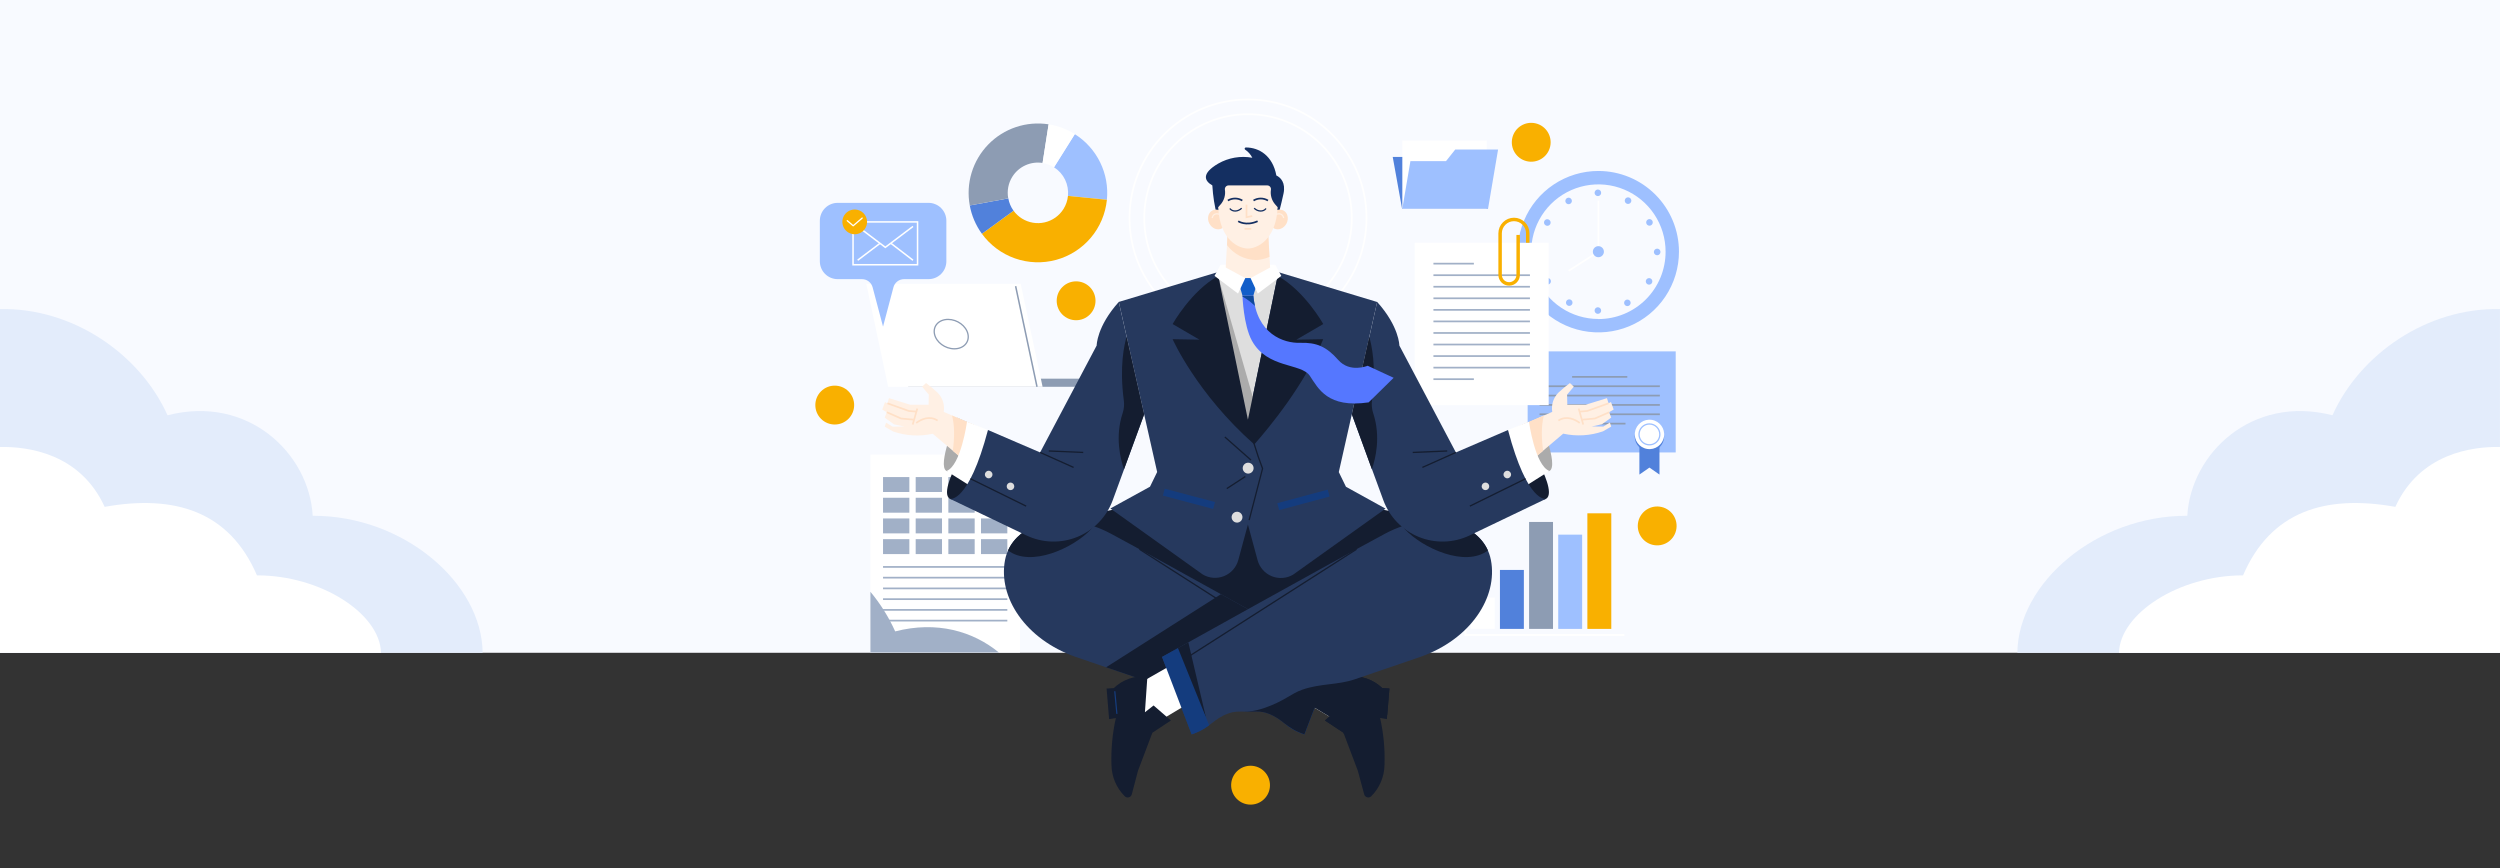 <?xml version="1.0" encoding="UTF-8"?>
<svg xmlns="http://www.w3.org/2000/svg" width="1440" height="500" viewBox="0 0 1440 500" fill="none">
  <rect x="0" y="0" width="1440" height="500" fill="#333333" stroke="none"/>
  <rect width="1440" height="376" fill="#F8FAFF"></rect>
  <g clip-path="url(#clip0_703_4548)">
    <path d="M965.21 202.396H879.928V260.604H965.21V202.396Z" fill="#9EC0FF"></path>
    <path d="M955.856 273.352L950.076 269.323L944.296 273.352V252.386H955.856V273.352Z" fill="#5181DB"></path>
    <path d="M950.076 259.945C954.751 259.945 958.541 256.149 958.541 251.466C958.541 246.784 954.751 242.988 950.076 242.988C945.4 242.988 941.61 246.784 941.61 251.466C941.61 256.149 945.4 259.945 950.076 259.945Z" fill="#5181DB"></path>
    <path d="M958.461 251.578C959.21 246.956 956.076 242.601 951.462 241.851C946.847 241.101 942.499 244.239 941.749 248.861C941 253.483 944.134 257.838 948.749 258.588C953.364 259.339 957.712 256.2 958.461 251.578Z" fill="white"></path>
    <path d="M956.066 250.207C956.066 251.393 955.714 252.553 955.056 253.539C954.398 254.526 953.463 255.295 952.368 255.749C951.274 256.203 950.069 256.322 948.907 256.09C947.746 255.859 946.678 255.287 945.841 254.448C945.003 253.609 944.433 252.54 944.202 251.377C943.97 250.213 944.089 249.007 944.542 247.911C944.996 246.815 945.763 245.878 946.748 245.219C947.733 244.56 948.891 244.208 950.076 244.208C951.665 244.208 953.188 244.84 954.311 245.965C955.435 247.09 956.066 248.616 956.066 250.207Z" stroke="#9EC0FF" stroke-width="0.76" stroke-miterlimit="10"></path>
    <path d="M886.786 222.462H956.065" stroke="#8D9CB3" stroke-miterlimit="10"></path>
    <path d="M905.523 217.073H937.328" stroke="#8D9CB3" stroke-miterlimit="10"></path>
    <path d="M886.786 227.851H956.065" stroke="#8D9CB3" stroke-miterlimit="10"></path>
    <path d="M886.786 233.24H956.065" stroke="#8D9CB3" stroke-miterlimit="10"></path>
    <path d="M886.786 238.629H956.065" stroke="#8D9CB3" stroke-miterlimit="10"></path>
    <path d="M906.552 244.018H936.29" stroke="#8D9CB3" stroke-miterlimit="10"></path>
    <path d="M928.104 295.667H914.328V362.244H928.104V295.667Z" fill="#F9B000"></path>
    <path d="M911.314 307.955H897.538V362.244H911.314V307.955Z" fill="#9EC0FF"></path>
    <path d="M894.533 300.646H880.757V362.244H894.533V300.646Z" fill="#8D9CB3"></path>
    <path d="M877.742 328.281H863.966V362.244H877.742V328.281Z" fill="#5181DB"></path>
    <path d="M860.961 344.167H847.185V362.244H860.961V344.167Z" fill="white"></path>
    <path d="M935.631 365.773H844.121V293.468" stroke="white" stroke-width="1.15" stroke-miterlimit="10"></path>
    <path d="M920.667 98.478C911.486 98.478 902.512 101.204 894.878 106.313C887.244 111.421 881.295 118.682 877.782 127.177C874.268 135.672 873.349 145.02 875.14 154.038C876.931 163.056 881.352 171.34 887.844 177.842C894.336 184.344 902.607 188.771 911.611 190.565C920.616 192.359 929.949 191.439 938.431 187.92C946.913 184.401 954.163 178.442 959.263 170.797C964.364 163.152 967.086 154.163 967.086 144.968C967.086 138.863 965.886 132.817 963.553 127.177C961.22 121.536 957.801 116.411 953.49 112.094C949.18 107.777 944.063 104.353 938.431 102.016C932.799 99.68 926.763 98.478 920.667 98.478ZM920.667 183.73C913.013 183.728 905.531 181.453 899.168 177.193C892.805 172.932 887.846 166.878 884.918 159.795C881.99 152.712 881.225 144.918 882.719 137.4C884.214 129.881 887.901 122.976 893.314 117.556C898.727 112.136 905.623 108.445 913.13 106.95C920.638 105.455 928.419 106.223 935.49 109.158C942.562 112.092 948.606 117.06 952.858 123.434C957.11 129.808 959.38 137.302 959.38 144.968C959.386 150.063 958.39 155.11 956.447 159.819C954.504 164.529 951.654 168.808 948.058 172.413C944.462 176.018 940.193 178.877 935.493 180.828C930.793 182.778 925.755 183.782 920.667 183.78V183.73Z" fill="#9EC0FF"></path>
    <path d="M922.264 111.055C922.264 111.429 922.153 111.795 921.946 112.105C921.739 112.416 921.444 112.658 921.099 112.801C920.755 112.944 920.375 112.982 920.009 112.909C919.643 112.836 919.307 112.656 919.043 112.392C918.779 112.127 918.6 111.791 918.527 111.424C918.454 111.057 918.492 110.677 918.634 110.332C918.777 109.987 919.019 109.691 919.329 109.484C919.639 109.276 920.004 109.165 920.377 109.165C920.878 109.165 921.358 109.364 921.712 109.719C922.065 110.073 922.264 110.554 922.264 111.055Z" fill="#9EC0FF"></path>
    <path d="M922.264 178.881C922.262 179.255 922.15 179.619 921.941 179.929C921.733 180.238 921.437 180.479 921.093 180.62C920.748 180.762 920.369 180.798 920.003 180.724C919.638 180.65 919.303 180.469 919.04 180.204C918.777 179.94 918.598 179.603 918.526 179.237C918.454 178.87 918.492 178.491 918.635 178.146C918.778 177.801 919.02 177.507 919.33 177.299C919.64 177.092 920.005 176.981 920.377 176.981C920.626 176.98 920.873 177.028 921.103 177.124C921.333 177.219 921.542 177.359 921.718 177.536C921.894 177.712 922.032 177.922 922.126 178.154C922.22 178.385 922.267 178.632 922.264 178.881Z" fill="#9EC0FF"></path>
    <path d="M905.154 114.794C905.404 115.229 905.472 115.746 905.342 116.231C905.211 116.715 904.894 117.129 904.46 117.379C904.026 117.63 903.51 117.697 903.026 117.567C902.542 117.437 902.13 117.119 901.88 116.684C901.756 116.469 901.676 116.231 901.643 115.985C901.611 115.738 901.628 115.488 901.692 115.248C901.757 115.008 901.868 114.783 902.019 114.586C902.17 114.389 902.359 114.223 902.574 114.099C902.789 113.975 903.026 113.895 903.272 113.862C903.518 113.83 903.768 113.847 904.008 113.911C904.247 113.976 904.472 114.087 904.668 114.239C904.865 114.39 905.03 114.579 905.154 114.794Z" fill="#9EC0FF"></path>
    <path d="M939.005 173.492C939.255 173.927 939.323 174.444 939.193 174.929C939.063 175.414 938.746 175.827 938.311 176.077C937.877 176.328 937.361 176.396 936.877 176.265C936.393 176.135 935.981 175.817 935.731 175.382C935.607 175.167 935.527 174.929 935.494 174.683C935.462 174.436 935.479 174.186 935.543 173.946C935.608 173.706 935.719 173.481 935.87 173.284C936.021 173.087 936.21 172.922 936.425 172.797C936.64 172.673 936.877 172.593 937.123 172.561C937.369 172.528 937.619 172.545 937.859 172.61C938.098 172.674 938.323 172.785 938.52 172.937C938.716 173.088 938.881 173.277 939.005 173.492Z" fill="#9EC0FF"></path>
    <path d="M892.167 126.522C892.392 126.64 892.591 126.803 892.751 127C892.912 127.198 893.031 127.425 893.102 127.67C893.173 127.915 893.193 128.171 893.162 128.424C893.132 128.676 893.05 128.92 892.923 129.141C892.796 129.361 892.626 129.554 892.422 129.707C892.219 129.86 891.987 129.97 891.74 130.03C891.493 130.091 891.237 130.101 890.986 130.06C890.735 130.019 890.495 129.928 890.28 129.792C889.846 129.541 889.529 129.128 889.399 128.643C889.269 128.158 889.336 127.642 889.586 127.207C889.837 126.772 890.249 126.454 890.733 126.324C891.217 126.194 891.733 126.261 892.167 126.512V126.522Z" fill="#9EC0FF"></path>
    <path d="M950.814 160.435C951.136 160.623 951.396 160.902 951.559 161.238C951.723 161.573 951.784 161.95 951.734 162.32C951.684 162.69 951.526 163.037 951.28 163.317C951.034 163.597 950.71 163.798 950.35 163.894C949.99 163.99 949.609 163.977 949.256 163.857C948.904 163.737 948.594 163.515 948.367 163.218C948.14 162.922 948.006 162.565 947.982 162.193C947.957 161.82 948.043 161.449 948.229 161.125C948.483 160.693 948.897 160.379 949.381 160.249C949.864 160.12 950.379 160.187 950.814 160.435Z" fill="#9EC0FF"></path>
    <path d="M886.806 143.218C887.182 143.216 887.55 143.326 887.864 143.534C888.177 143.742 888.422 144.039 888.567 144.387C888.711 144.734 888.75 145.117 888.677 145.486C888.604 145.856 888.423 146.195 888.157 146.462C887.891 146.728 887.553 146.909 887.184 146.982C886.815 147.055 886.433 147.017 886.086 146.872C885.739 146.727 885.443 146.482 885.235 146.168C885.027 145.854 884.917 145.485 884.919 145.108C884.922 144.608 885.122 144.129 885.475 143.775C885.828 143.421 886.307 143.221 886.806 143.218Z" fill="#9EC0FF"></path>
    <path d="M954.528 143.218C954.904 143.218 955.271 143.33 955.583 143.539C955.895 143.748 956.138 144.046 956.281 144.394C956.425 144.741 956.462 145.124 956.388 145.493C956.314 145.861 956.132 146.2 955.866 146.465C955.599 146.731 955.261 146.911 954.892 146.983C954.523 147.055 954.142 147.016 953.795 146.871C953.449 146.725 953.153 146.48 952.946 146.167C952.739 145.853 952.629 145.484 952.631 145.108C952.631 144.859 952.681 144.613 952.776 144.383C952.871 144.153 953.011 143.944 953.188 143.768C953.364 143.593 953.573 143.454 953.803 143.359C954.033 143.265 954.279 143.217 954.528 143.218Z" fill="#9EC0FF"></path>
    <path d="M890.5 160.365C890.934 160.114 891.45 160.047 891.934 160.177C892.418 160.307 892.83 160.625 893.08 161.06C893.331 161.495 893.398 162.012 893.268 162.496C893.138 162.981 892.821 163.394 892.387 163.645C892.172 163.769 891.934 163.849 891.688 163.882C891.442 163.914 891.192 163.897 890.953 163.833C890.713 163.768 890.488 163.657 890.292 163.506C890.095 163.354 889.93 163.165 889.806 162.95C889.682 162.734 889.602 162.497 889.57 162.25C889.537 162.004 889.554 161.753 889.619 161.513C889.683 161.273 889.794 161.048 889.945 160.851C890.096 160.654 890.285 160.489 890.5 160.365Z" fill="#9EC0FF"></path>
    <path d="M949.137 126.452C949.462 126.263 949.835 126.174 950.21 126.197C950.585 126.221 950.944 126.355 951.243 126.583C951.541 126.811 951.765 127.123 951.887 127.479C952.008 127.835 952.021 128.219 951.925 128.583C951.828 128.946 951.626 129.273 951.344 129.521C951.062 129.769 950.712 129.928 950.34 129.977C949.968 130.026 949.589 129.964 949.252 129.797C948.916 129.631 948.636 129.368 948.448 129.042C948.198 128.607 948.13 128.09 948.259 127.604C948.388 127.119 948.704 126.705 949.137 126.452Z" fill="#9EC0FF"></path>
    <path d="M902.249 173.362C902.437 173.04 902.716 172.78 903.051 172.616C903.386 172.452 903.761 172.391 904.131 172.441C904.5 172.491 904.846 172.649 905.126 172.896C905.406 173.143 905.606 173.467 905.702 173.828C905.798 174.189 905.785 174.57 905.665 174.923C905.545 175.277 905.323 175.587 905.028 175.814C904.732 176.041 904.376 176.176 904.004 176.2C903.632 176.225 903.261 176.139 902.938 175.952C902.505 175.7 902.189 175.285 902.06 174.8C901.931 174.314 901.999 173.798 902.249 173.362Z" fill="#9EC0FF"></path>
    <path d="M936.11 114.624C936.298 114.298 936.578 114.035 936.914 113.869C937.251 113.702 937.63 113.64 938.002 113.689C938.374 113.738 938.723 113.897 939.006 114.145C939.288 114.393 939.49 114.72 939.587 115.083C939.683 115.447 939.67 115.831 939.549 116.187C939.427 116.543 939.203 116.855 938.905 117.083C938.606 117.311 938.247 117.446 937.872 117.469C937.497 117.492 937.124 117.404 936.799 117.214C936.584 117.09 936.395 116.924 936.243 116.727C936.092 116.529 935.981 116.303 935.917 116.063C935.853 115.822 935.837 115.571 935.87 115.324C935.904 115.077 935.985 114.84 936.11 114.624Z" fill="#9EC0FF"></path>
    <path d="M920.667 115.574V144.968L903.517 156.006" stroke="white" stroke-miterlimit="10"></path>
    <path d="M920.667 148.157C922.426 148.157 923.851 146.729 923.851 144.968C923.851 143.206 922.426 141.779 920.667 141.779C918.908 141.779 917.482 143.206 917.482 144.968C917.482 146.729 918.908 148.157 920.667 148.157Z" fill="#9EC0FF"></path>
    <path d="M892.037 139.839H814.852V233.35H892.037V139.839Z" fill="white"></path>
    <path d="M825.653 151.857H848.952" stroke="#A1B0C7" stroke-miterlimit="10"></path>
    <path d="M825.653 158.515H881.246" stroke="#A1B0C7" stroke-miterlimit="10"></path>
    <path d="M825.653 165.164H881.246" stroke="#A1B0C7" stroke-miterlimit="10"></path>
    <path d="M825.653 171.823H881.246" stroke="#A1B0C7" stroke-miterlimit="10"></path>
    <path d="M825.653 178.481H881.246" stroke="#A1B0C7" stroke-miterlimit="10"></path>
    <path d="M825.653 185.13H881.246" stroke="#A1B0C7" stroke-miterlimit="10"></path>
    <path d="M825.653 191.789H881.246" stroke="#A1B0C7" stroke-miterlimit="10"></path>
    <path d="M825.653 198.447H881.246" stroke="#A1B0C7" stroke-miterlimit="10"></path>
    <path d="M825.653 205.096H881.246" stroke="#A1B0C7" stroke-miterlimit="10"></path>
    <path d="M825.653 211.754H881.246" stroke="#A1B0C7" stroke-miterlimit="10"></path>
    <path d="M825.653 218.403H848.952" stroke="#A1B0C7" stroke-miterlimit="10"></path>
    <path d="M874.458 135.34V158.335C874.458 159.714 873.911 161.037 872.937 162.012C871.964 162.987 870.644 163.534 869.267 163.534C868.584 163.536 867.908 163.402 867.277 163.141C866.646 162.881 866.073 162.498 865.59 162.015C865.107 161.532 864.724 160.959 864.462 160.327C864.201 159.696 864.066 159.019 864.066 158.335V134.34C864.082 132.229 864.93 130.21 866.426 128.723C867.922 127.236 869.944 126.402 872.052 126.402C874.154 126.402 876.17 127.238 877.657 128.727C879.143 130.216 879.978 132.235 879.978 134.34V139.829" stroke="#F9B000" stroke-width="2" stroke-miterlimit="10"></path>
    <path d="M615.14 112.844L637.571 115.074C638.306 107.674 636.966 100.215 633.702 93.536C630.437 86.856 625.378 81.221 619.093 77.262L607.114 96.358C609.851 98.085 612.053 100.544 613.471 103.456C614.889 106.369 615.467 109.621 615.14 112.844Z" fill="#9EC0FF"></path>
    <path d="M612.574 120.383C610.12 124.289 606.219 127.06 601.727 128.087C597.235 129.114 592.519 128.314 588.616 125.862C586.743 124.688 585.112 123.164 583.814 121.373L565.576 134.66C570.341 141.204 576.978 146.145 584.608 148.828C592.238 151.512 600.501 151.812 608.305 149.689C616.109 147.566 623.086 143.12 628.312 136.939C633.537 130.758 636.766 123.133 637.571 115.074L615.14 112.844C614.888 115.524 614.009 118.107 612.574 120.383Z" fill="#F9B000"></path>
    <path d="M565.576 134.66L583.785 121.373C582.27 119.256 581.247 116.828 580.79 114.264L558.579 118.343C559.665 124.237 562.056 129.813 565.576 134.66Z" fill="#5181DB"></path>
    <path d="M583.106 101.797C584.917 98.913 587.532 96.624 590.628 95.214C593.724 93.803 597.165 93.332 600.525 93.859L603.999 71.603C597.699 70.62 591.256 71.162 585.208 73.184C579.16 75.206 573.684 78.649 569.237 83.225C564.79 87.802 561.502 93.378 559.647 99.487C557.793 105.597 557.427 112.063 558.579 118.344L580.75 114.264C579.932 109.96 580.774 105.504 583.106 101.797Z" fill="#8D9CB3"></path>
    <path d="M600.525 93.898C602.863 94.26 605.102 95.097 607.104 96.358L619.083 77.262C614.493 74.365 609.36 72.439 603.999 71.603L600.525 93.898Z" fill="white"></path>
    <path d="M587.498 261.854H501.358V375.871H587.498V261.854Z" fill="white"></path>
    <path d="M515.624 363.684C511.926 355.464 507.127 347.788 501.358 340.868V375.861H575.379C560.455 363.594 539.552 357.505 515.624 363.684Z" fill="#A1B0C7"></path>
    <path d="M508.625 326.551H580.221" stroke="#A1B0C7" stroke-miterlimit="10"></path>
    <path d="M508.625 332.73H580.221" stroke="#A1B0C7" stroke-miterlimit="10"></path>
    <path d="M508.625 338.919H580.221" stroke="#A1B0C7" stroke-miterlimit="10"></path>
    <path d="M508.625 345.107H580.221" stroke="#A1B0C7" stroke-miterlimit="10"></path>
    <path d="M508.625 351.296H580.221" stroke="#A1B0C7" stroke-miterlimit="10"></path>
    <path d="M508.625 357.475H580.221" stroke="#A1B0C7" stroke-miterlimit="10"></path>
    <path d="M523.789 274.792H508.625V283.39H523.789V274.792Z" fill="#A1B0C7"></path>
    <path d="M542.596 274.792H527.433V283.39H542.596V274.792Z" fill="#A1B0C7"></path>
    <path d="M561.414 274.792H546.25V283.39H561.414V274.792Z" fill="#A1B0C7"></path>
    <path d="M580.221 274.792H565.057V283.39H580.221V274.792Z" fill="#A1B0C7"></path>
    <path d="M523.789 286.709H508.625V295.307H523.789V286.709Z" fill="#A1B0C7"></path>
    <path d="M542.596 286.709H527.433V295.307H542.596V286.709Z" fill="#A1B0C7"></path>
    <path d="M561.414 286.709H546.25V295.307H561.414V286.709Z" fill="#A1B0C7"></path>
    <path d="M580.221 286.709H565.057V295.307H580.221V286.709Z" fill="#A1B0C7"></path>
    <path d="M523.789 298.627H508.625V307.225H523.789V298.627Z" fill="#A1B0C7"></path>
    <path d="M542.596 298.627H527.433V307.225H542.596V298.627Z" fill="#A1B0C7"></path>
    <path d="M561.414 298.627H546.25V307.225H561.414V298.627Z" fill="#A1B0C7"></path>
    <path d="M580.221 298.627H565.057V307.225H580.221V298.627Z" fill="#A1B0C7"></path>
    <path d="M523.789 310.554H508.625V319.153H523.789V310.554Z" fill="#A1B0C7"></path>
    <path d="M542.596 310.554H527.433V319.153H542.596V310.554Z" fill="#A1B0C7"></path>
    <path d="M561.414 310.554H546.25V319.153H561.414V310.554Z" fill="#A1B0C7"></path>
    <path d="M580.221 310.554H565.057V319.153H580.221V310.554Z" fill="#A1B0C7"></path>
    <path d="M646.296 218.113H523.101V222.793H646.296V218.113Z" fill="#8D9CB3"></path>
    <path d="M600.525 222.782H511.58L498.992 163.484H587.927L600.525 222.782Z" fill="white"></path>
    <path d="M585.002 164.834L597.311 222.792" stroke="#8D9CB3" stroke-width="0.88" stroke-miterlimit="10"></path>
    <path d="M557.54 192.448C558.539 197.127 555.025 200.917 549.704 200.917C544.383 200.917 539.272 197.127 538.274 192.448C537.276 187.769 540.79 183.98 546.11 183.98C551.431 183.98 556.552 187.779 557.54 192.448Z" stroke="#8D9CB3" stroke-width="0.76" stroke-miterlimit="10"></path>
    <path d="M534.8 116.844H482.441C479.727 116.86 477.13 117.951 475.216 119.878C473.303 121.806 472.229 124.414 472.229 127.132V150.527C472.234 153.241 473.311 155.842 475.224 157.764C477.137 159.686 479.732 160.772 482.441 160.785H496.507C497.906 160.785 499.267 161.249 500.375 162.104C501.484 162.96 502.279 164.159 502.636 165.514L508.626 188.129L514.615 165.514C514.969 164.158 515.761 162.959 516.869 162.103C517.976 161.247 519.336 160.784 520.734 160.785H534.8C536.149 160.79 537.486 160.529 538.735 160.016C539.983 159.503 541.118 158.749 542.075 157.796C543.032 156.843 543.792 155.711 544.311 154.463C544.831 153.216 545.099 151.878 545.102 150.527V127.132C545.102 125.778 544.835 124.438 544.317 123.188C543.799 121.938 543.04 120.802 542.083 119.846C541.126 118.891 539.99 118.134 538.74 117.618C537.49 117.103 536.151 116.84 534.8 116.844Z" fill="#9EC0FF"></path>
    <path d="M528.511 127.822H491.356V152.497H528.511V127.822Z" stroke="white" stroke-width="0.88" stroke-miterlimit="10"></path>
    <path d="M494.001 130.421L509.943 142.468L525.875 130.421" stroke="white" stroke-width="0.88" stroke-miterlimit="10"></path>
    <path d="M513.088 140.089L525.876 149.897" stroke="white" stroke-width="0.88" stroke-miterlimit="10"></path>
    <path d="M494.011 149.897L506.889 140.159" stroke="white" stroke-width="0.88" stroke-miterlimit="10"></path>
    <path d="M499.431 127.791C499.433 129.202 499.018 130.581 498.237 131.755C497.456 132.928 496.345 133.843 495.045 134.384C493.744 134.926 492.313 135.068 490.931 134.794C489.55 134.52 488.281 133.842 487.285 132.846C486.288 131.849 485.609 130.579 485.334 129.196C485.058 127.813 485.199 126.379 485.737 125.076C486.276 123.773 487.188 122.659 488.359 121.875C489.529 121.091 490.906 120.673 492.314 120.673C494.2 120.673 496.009 121.423 497.343 122.757C498.678 124.092 499.429 125.903 499.431 127.791Z" fill="#F9B000"></path>
    <path d="M488.032 127.122L491.426 130.042L496.607 125.612" stroke="white" stroke-width="0.75" stroke-linecap="round" stroke-linejoin="round"></path>
    <path d="M802.204 90.379L807.584 120.193H856.958L851.568 90.379H802.204Z" fill="#5181DB"></path>
    <path d="M856.369 80.931H807.744V120.203H856.369V80.931Z" fill="white"></path>
    <path d="M838.221 86.12L832.91 92.808H812.396L807.744 120.193H857.118L862.898 86.12H838.221Z" fill="#9EC0FF"></path>
    <path d="M488.717 241.24C493.084 236.867 493.084 229.777 488.717 225.404C484.351 221.031 477.272 221.031 472.906 225.404C468.54 229.777 468.54 236.867 472.906 241.24C477.272 245.613 484.351 245.613 488.717 241.24Z" fill="#F9B000"></path>
    <path d="M892.869 84.513C894.281 78.492 890.553 72.465 884.542 71.051C878.531 69.637 872.513 73.371 871.101 79.391C869.689 85.411 873.417 91.439 879.428 92.853C885.439 94.267 891.457 90.533 892.869 84.513Z" fill="#F9B000"></path>
    <path d="M965.418 305.52C966.844 299.502 963.13 293.467 957.122 292.039C951.114 290.611 945.087 294.331 943.662 300.349C942.236 306.366 945.95 312.401 951.958 313.829C957.966 315.257 963.993 311.537 965.418 305.52Z" fill="#F9B000"></path>
    <path d="M627.741 181.175C632.107 176.802 632.107 169.712 627.741 165.339C623.375 160.966 616.296 160.966 611.929 165.339C607.563 169.712 607.563 176.802 611.929 181.175C616.296 185.548 623.375 185.548 627.741 181.175Z" fill="#F9B000"></path>
    <path d="M727.288 461.023C732.117 457.17 732.914 450.125 729.067 445.288C725.219 440.451 718.185 439.653 713.355 443.506C708.526 447.359 707.729 454.404 711.576 459.241C715.424 464.079 722.458 464.876 727.288 461.023Z" fill="#F9B000"></path>
    <path d="M718.859 194.018C756.553 194.018 787.11 163.414 787.11 125.662C787.11 87.91 756.553 57.306 718.859 57.306C681.165 57.306 650.608 87.91 650.608 125.662C650.608 163.414 681.165 194.018 718.859 194.018Z" stroke="white" stroke-miterlimit="10"></path>
    <path d="M761.13 167.999C784.474 144.619 784.474 106.713 761.13 83.333C737.786 59.953 699.938 59.953 676.594 83.333C653.25 106.713 653.25 144.619 676.594 167.999C699.938 191.379 737.786 191.379 761.13 167.999Z" stroke="white" stroke-miterlimit="10"></path>
    <path d="M718.839 277.951L604.089 301.036L718.839 373.292L833.579 301.036L718.839 277.951Z" fill="#141D30"></path>
    <path d="M775.271 280.38L771.148 271.922L793.239 173.942L735.959 156.656H701.709L644.429 173.902L666.52 271.882L662.398 280.34L639.567 292.878L692.735 330.87C694.575 331.972 696.645 332.631 698.783 332.797C700.92 332.963 703.067 332.632 705.055 331.828C707.043 331.024 708.818 329.77 710.242 328.164C711.665 326.558 712.698 324.644 713.259 322.572L718.799 302.086L724.369 322.662C724.931 324.734 725.963 326.648 727.387 328.254C728.81 329.86 730.585 331.114 732.573 331.918C734.561 332.722 736.708 333.053 738.846 332.887C740.983 332.721 743.053 332.061 744.894 330.96L798.061 292.968L775.271 280.38Z" fill="#26395E"></path>
    <path d="M701.739 158.935H735.929L718.839 241.768L701.739 158.935Z" fill="#DEDEDE"></path>
    <path d="M702.138 160.855L724.898 240.079L714.616 247.037L702.138 160.855Z" fill="#ABABAB"></path>
    <path d="M762.203 186.649C762.203 186.649 751.482 167.493 735.929 158.935L718.799 241.768L701.699 158.935C686.146 167.493 675.425 186.649 675.425 186.649L690.868 195.648L675.425 195.368C675.425 195.368 689.191 226.561 722.453 256.005C730.888 246.437 751.782 221.262 762.164 195.368L746.72 195.648L762.203 186.649Z" fill="#141D30"></path>
    <path d="M703.057 152.497H734.542L718.799 167.484L703.057 152.497Z" fill="white"></path>
    <path d="M735.929 125.262C735.929 125.262 737.926 117.953 739.293 111.575C740.661 105.196 737.606 102.207 735.18 101.077C733.074 89.689 725.288 84.95 717.611 84.94C717.461 84.936 717.314 84.982 717.192 85.07C717.07 85.158 716.98 85.284 716.936 85.427C716.892 85.571 716.896 85.725 716.948 85.867C716.999 86.008 717.095 86.129 717.222 86.21C718.973 87.372 720.388 88.976 721.325 90.859C714.58 89.629 707.618 90.826 701.669 94.238C691.936 99.957 693.683 104.166 698.305 106.796C698.652 112.94 699.622 119.034 701.2 124.982L735.929 125.262Z" fill="#142F61"></path>
    <path d="M718.799 241.768C720.888 251.341 723.705 260.74 727.225 269.883L719.508 299.597" stroke="#141D30" stroke-width="0.76" stroke-miterlimit="10"></path>
    <path d="M718.939 272.792C720.67 272.792 722.073 271.386 722.073 269.653C722.073 267.919 720.67 266.513 718.939 266.513C717.208 266.513 715.804 267.919 715.804 269.653C715.804 271.386 717.208 272.792 718.939 272.792Z" fill="#DEDEDE"></path>
    <path d="M715.665 297.897C715.665 298.518 715.481 299.125 715.136 299.641C714.792 300.157 714.302 300.56 713.73 300.797C713.157 301.035 712.527 301.097 711.919 300.976C711.31 300.855 710.752 300.556 710.314 300.117C709.875 299.678 709.577 299.118 709.456 298.509C709.335 297.9 709.397 297.269 709.634 296.696C709.871 296.122 710.273 295.632 710.789 295.287C711.304 294.942 711.91 294.758 712.53 294.758C713.361 294.76 714.156 295.092 714.744 295.68C715.331 296.268 715.662 297.065 715.665 297.897Z" fill="#DEDEDE"></path>
    <path d="M705.512 251.706L720.576 265.014" stroke="#141D30" stroke-width="0.76" stroke-miterlimit="10"></path>
    <path d="M717.302 274.482L706.63 281.42" stroke="#141D30" stroke-width="0.76" stroke-miterlimit="10"></path>
    <path d="M699.838 289.177L670.887 281.5L669.834 285.483L698.785 293.16L699.838 289.177Z" fill="#143C7E"></path>
    <path d="M736.79 293.824L765.839 286.025L764.77 282.029L735.72 289.827L736.79 293.824Z" fill="#143C7E"></path>
    <path d="M761.744 382.39L783.427 394.757L779.294 420.842L751.852 404.495L761.744 382.39Z" fill="white"></path>
    <path d="M776.698 389.658L778.126 410.264L773.134 406.345L763.152 415.003L773.823 422.052L782.119 443.977L785.772 457.554C785.885 457.965 786.103 458.34 786.404 458.64C786.706 458.941 787.081 459.157 787.492 459.267C787.903 459.377 788.335 459.378 788.746 459.268C789.158 459.159 789.533 458.944 789.835 458.644C794.626 453.871 797.369 447.415 797.482 440.648C797.794 431.552 796.942 422.453 794.946 413.573L798.85 414.223L800.297 396.607L796.154 396.327C793.585 393.873 790.516 392.006 787.157 390.855C783.798 389.703 780.23 389.295 776.698 389.658Z" fill="#141D30"></path>
    <path d="M578.903 322.572C583.016 301.246 612.215 292.578 639.917 307.425C667.619 322.272 768.323 378.41 768.323 378.41L751.293 423.021C740.312 419.322 739.174 414.253 730.329 411.024C723.082 408.354 720.926 411.724 709.416 407.794C697.906 403.865 694.152 399.546 687.514 397.247C676.992 393.587 667.189 394.637 657.436 391.318C640.995 385.739 626.85 380.92 619.662 378.41C590.533 368.213 574.78 343.907 578.903 322.572Z" fill="#26395E"></path>
    <path d="M743.047 413.173L753.189 369.972L761.595 374.651L743.047 413.173Z" fill="#141D30"></path>
    <path d="M761.594 383.65L656.308 316.353" stroke="#141D30" stroke-width="0.76" stroke-miterlimit="10"></path>
    <path d="M795.555 398.156L794.337 411.204" stroke="#143C7E" stroke-width="0.69" stroke-miterlimit="10"></path>
    <path d="M751.293 423.012C747.656 421.833 744.244 420.048 741.2 417.733L759.169 373.282L768.343 378.391L751.293 423.012Z" fill="#143C7E"></path>
    <path d="M799.069 411.734L800.317 396.577L796.174 396.297C793.6 393.845 790.526 391.982 787.164 390.836C783.801 389.69 780.231 389.288 776.698 389.658L776.788 390.988L765.897 384.739L768.323 378.38C768.323 378.38 736.209 360.494 703.266 342.238L637.102 384.359L657.476 391.288C667.229 394.607 677.032 393.557 687.554 397.217C694.192 399.516 697.945 403.825 709.455 407.764C720.965 411.704 723.122 408.324 730.369 410.994C739.174 414.223 740.352 419.292 751.332 422.991L757.192 407.635L765.717 412.733L763.152 414.973L773.823 422.022L774.103 422.781L794.946 413.533L799.069 411.734Z" fill="#141D30"></path>
    <path d="M858.765 322.572C854.652 301.246 825.453 292.578 797.751 307.425C770.05 322.272 669.345 378.41 669.345 378.41L686.375 423.021C697.356 419.322 698.494 414.253 707.339 411.024C714.586 408.354 716.743 411.724 728.252 407.794C739.762 403.865 743.516 399.546 750.154 397.247C760.676 393.587 770.479 394.637 780.232 391.318C796.673 385.739 810.819 380.92 818.006 378.41C847.135 368.213 862.888 343.907 858.765 322.572Z" fill="#26395E"></path>
    <path d="M694.621 413.173L684.479 369.972L676.074 374.651L694.621 413.173Z" fill="#141D30"></path>
    <path d="M676.074 383.65L781.36 316.353" stroke="#141D30" stroke-width="0.76" stroke-miterlimit="10"></path>
    <path d="M675.924 382.39L654.242 394.757L658.374 420.842L685.817 404.495L675.924 382.39Z" fill="white"></path>
    <path d="M660.9 389.658L659.473 410.264L664.464 406.345L674.447 415.003L663.775 422.052L655.48 443.977L651.916 457.555C651.803 457.966 651.586 458.34 651.284 458.64C650.982 458.941 650.607 459.157 650.197 459.267C649.786 459.377 649.353 459.378 648.942 459.269C648.531 459.159 648.155 458.944 647.853 458.644C643.062 453.871 640.319 447.415 640.206 440.648C639.894 431.552 640.746 422.453 642.742 413.574L638.839 414.223L637.391 396.607L641.534 396.327C644.093 393.885 647.148 392.025 650.49 390.874C653.832 389.723 657.383 389.309 660.9 389.658Z" fill="#141D30"></path>
    <path d="M642.113 398.156L643.331 411.204" stroke="#143C7E" stroke-width="0.69" stroke-miterlimit="10"></path>
    <path d="M686.375 423.012C690.012 421.833 693.424 420.048 696.468 417.733L678.499 373.282L669.325 378.391L686.375 423.012Z" fill="#143C7E"></path>
    <path d="M545.192 271.292C539.472 268.153 551.271 240.549 551.271 240.549L561.204 244.838C561.204 244.838 550.952 274.452 545.192 271.292Z" fill="#ABABAB"></path>
    <path d="M565.367 246.627L543.585 237.239C543.925 235.219 543.771 233.146 543.134 231.199C542.498 229.252 541.399 227.489 539.931 226.061C537.857 224.132 535.677 222.32 533.402 220.633L531.126 222.712L534.99 227.301L534.87 233.13H524.308L512.03 229.331L511.161 232.31L509.764 231.61L508.167 235.899L510.772 237.449L509.574 240.539L514.905 244.408L520.804 245.667L514.156 245.767L510.363 243.448L509.614 245.767L514.386 248.517C521.742 251.073 529.663 251.533 537.266 249.847L557.131 266.673L565.367 246.627Z" fill="#FFF0E4"></path>
    <path d="M557.131 266.643L565.367 246.647L548.396 239.339C549.864 245.218 549.854 251.856 548.826 259.645L557.131 266.643Z" fill="#FFE0C7"></path>
    <path d="M547.158 287.319C542.167 284.6 549.854 269.683 549.854 269.683L566.025 276.591C566.025 276.591 552.649 290.308 547.158 287.319Z" fill="#141D30"></path>
    <path d="M569.06 247.677L556.991 242.938C556.991 242.938 553.527 268.203 545.192 271.292L569.06 286.339V247.677Z" fill="white"></path>
    <path d="M628.537 304.756C629.036 304.257 629.403 303.642 629.605 302.966C607.893 295.737 587.299 302.196 580.64 317.063C593.588 326.921 618.185 315.853 628.537 304.756Z" fill="#141D30"></path>
    <path d="M644.429 173.902L659.033 238.709L640.935 288.119C639.192 292.871 636.477 297.207 632.964 300.848C629.451 304.489 625.219 307.356 620.536 309.264C615.854 311.173 610.825 312.081 605.772 311.932C600.719 311.782 595.753 310.577 591.192 308.395L547.168 287.319C547.168 287.319 557.84 290.128 569.07 247.677L599.108 260.604L631.681 199.027C631.681 199.027 631.651 188.149 644.429 173.902Z" fill="#26395E"></path>
    <path d="M558.968 275.751L591.052 291.538" stroke="#141D30" stroke-width="0.76" stroke-miterlimit="10"></path>
    <path d="M569.479 275.512C570.681 275.512 571.656 274.536 571.656 273.332C571.656 272.128 570.681 271.152 569.479 271.152C568.278 271.152 567.303 272.128 567.303 273.332C567.303 274.536 568.278 275.512 569.479 275.512Z" fill="#DEDEDE"></path>
    <path d="M584.224 280.131C584.224 280.562 584.096 280.984 583.857 281.342C583.618 281.701 583.278 281.98 582.881 282.145C582.483 282.31 582.045 282.353 581.623 282.269C581.201 282.185 580.813 281.977 580.509 281.672C580.205 281.368 579.997 280.979 579.913 280.556C579.829 280.133 579.873 279.695 580.037 279.297C580.202 278.898 580.481 278.558 580.839 278.318C581.197 278.079 581.617 277.951 582.048 277.951C582.625 277.951 583.178 278.181 583.587 278.589C583.995 278.998 584.224 279.553 584.224 280.131Z" fill="#DEDEDE"></path>
    <path d="M599.098 260.604L618.384 269.233" stroke="#141D30" stroke-width="0.76" stroke-miterlimit="10"></path>
    <path d="M604.089 259.765L623.945 260.605" stroke="#141D30" stroke-width="0.76" stroke-miterlimit="10"></path>
    <path d="M648.921 194.018C647.643 198.257 644.668 210.875 647.314 230.581C647.658 233.024 647.439 235.514 646.675 237.859C642.073 251.646 645.417 264.604 647.414 270.303L658.993 238.709L648.921 194.018Z" fill="#141D30"></path>
    <path d="M511.151 232.31L523.44 236.71L527.742 237.08" stroke="#FFE0C7" stroke-miterlimit="10"></path>
    <path d="M510.812 237.449L519.038 241.069L526.295 241.719" stroke="#FFE0C7" stroke-miterlimit="10"></path>
    <path d="M528.351 235.35L525.726 244.538" stroke="#FFE0C7" stroke-miterlimit="10"></path>
    <path d="M527.742 243.639C530.457 241.539 535.459 239.189 540.051 242.239" stroke="#FFE0C7" stroke-miterlimit="10"></path>
    <path d="M892.496 271.292C898.216 268.153 886.427 240.549 886.427 240.549L876.444 244.838C876.444 244.838 886.726 274.452 892.496 271.292Z" fill="#ABABAB"></path>
    <path d="M872.312 246.627L894.094 237.239C893.753 235.219 893.908 233.146 894.544 231.199C895.181 229.252 896.28 227.489 897.747 226.061C899.821 224.132 902.001 222.32 904.276 220.633L906.512 222.712L902.649 227.301L902.768 233.13H913.33L925.609 229.331L926.517 232.28L927.925 231.58L929.472 235.869L926.866 237.419L928.064 240.509L922.734 244.378L916.834 245.637L923.502 245.707L927.296 243.388L928.064 245.707L923.293 248.457C915.936 251.012 908.015 251.472 900.413 249.787L880.517 266.643L872.312 246.627Z" fill="#FFF0E4"></path>
    <path d="M880.517 266.643L872.281 246.647L889.252 239.339C887.784 245.218 887.804 251.856 888.832 259.645L880.517 266.643Z" fill="#FFE0C7"></path>
    <path d="M890.5 287.319C895.491 284.6 887.814 269.683 887.814 269.683L871.643 276.591C871.643 276.591 885.029 290.308 890.5 287.319Z" fill="#141D30"></path>
    <path d="M868.618 247.677L880.687 242.938C880.687 242.938 884.151 268.203 892.476 271.292L868.618 286.339V247.677Z" fill="white"></path>
    <path d="M809.142 304.756C808.644 304.255 808.274 303.641 808.063 302.966C829.776 295.737 850.38 302.196 857.038 317.063C844.091 326.921 819.494 315.853 809.142 304.756Z" fill="#141D30"></path>
    <path d="M793.239 173.902L778.695 238.709L796.803 288.119C798.546 292.871 801.259 297.206 804.771 300.847C808.283 304.488 812.515 307.355 817.196 309.264C821.878 311.172 826.906 312.081 831.958 311.931C837.01 311.782 841.976 310.577 846.537 308.395L890.5 287.319C890.5 287.319 879.838 290.128 868.608 247.677L838.59 260.604L806.027 199.027C806.027 199.027 806.027 188.149 793.239 173.902Z" fill="#26395E"></path>
    <path d="M878.71 275.751L846.626 291.538" stroke="#141D30" stroke-width="0.76" stroke-miterlimit="10"></path>
    <path d="M868.199 275.512C869.401 275.512 870.375 274.536 870.375 273.332C870.375 272.128 869.401 271.152 868.199 271.152C866.997 271.152 866.022 272.128 866.022 273.332C866.022 274.536 866.997 275.512 868.199 275.512Z" fill="#DEDEDE"></path>
    <path d="M853.444 280.131C853.444 280.562 853.572 280.984 853.811 281.342C854.05 281.701 854.39 281.98 854.788 282.145C855.185 282.31 855.623 282.353 856.045 282.269C856.467 282.185 856.855 281.977 857.159 281.672C857.464 281.368 857.671 280.979 857.755 280.556C857.839 280.133 857.796 279.695 857.631 279.297C857.466 278.898 857.187 278.558 856.83 278.318C856.472 278.079 856.051 277.951 855.621 277.951C855.044 277.954 854.492 278.184 854.085 278.592C853.677 279.001 853.447 279.554 853.444 280.131Z" fill="#DEDEDE"></path>
    <path d="M838.57 260.604L819.294 269.233" stroke="#141D30" stroke-width="0.76" stroke-miterlimit="10"></path>
    <path d="M833.589 259.765L813.724 260.605" stroke="#141D30" stroke-width="0.76" stroke-miterlimit="10"></path>
    <path d="M788.677 194.018C789.965 198.257 792.94 210.875 790.295 230.581C789.947 233.023 790.162 235.513 790.923 237.859C795.535 251.646 792.191 264.604 790.195 270.303L778.695 238.709L788.677 194.018Z" fill="#141D30"></path>
    <path d="M926.517 232.31L914.238 236.71L909.936 237.08" stroke="#FFE0C7" stroke-miterlimit="10"></path>
    <path d="M926.866 237.449L918.641 241.069L911.383 241.719" stroke="#FFE0C7" stroke-miterlimit="10"></path>
    <path d="M909.327 235.35L911.942 244.538" stroke="#FFE0C7" stroke-miterlimit="10"></path>
    <path d="M909.936 243.639C907.221 241.539 902.209 239.189 897.627 242.239" stroke="#FFE0C7" stroke-miterlimit="10"></path>
    <path d="M730.499 134.54H718.799H707.1L705.882 156.476L718.799 164.064L731.717 156.476L730.499 134.54Z" fill="#FFF0E4"></path>
    <path d="M721.934 170.253H715.665L712.69 160.175H724.899L721.934 170.253Z" fill="#125EC9"></path>
    <path d="M723.241 149.787C726 149.713 728.716 149.084 731.227 147.937L730.489 134.52H707.099L706.73 141.189C708.671 143.761 711.16 145.868 714.016 147.355C716.872 148.842 720.024 149.673 723.241 149.787Z" fill="#FFE0C7"></path>
    <path d="M703.725 131.597C706.198 130.315 707.003 126.955 705.523 124.091C704.043 121.227 700.839 119.944 698.366 121.225C695.894 122.507 695.089 125.868 696.568 128.732C698.048 131.596 701.252 132.878 703.725 131.597Z" fill="#FFE0C7"></path>
    <path d="M698.175 125.573C698.884 122.453 702.268 122.143 705.083 125.733" stroke="#FFF0E4" stroke-width="0.71" stroke-miterlimit="10"></path>
    <path d="M732.066 124.092C730.589 126.952 731.397 130.311 733.873 131.591C736.349 132.87 739.553 131.591 741.031 128.731C742.508 125.872 741.699 122.512 739.234 121.223C736.768 119.933 733.554 121.223 732.066 124.092Z" fill="#FFE0C7"></path>
    <path d="M739.423 125.573C738.714 122.453 735.33 122.143 732.515 125.733" stroke="#FFF0E4" stroke-width="0.71" stroke-miterlimit="10"></path>
    <path d="M734.542 117.793C733.531 116.646 732.785 115.29 732.355 113.821C731.926 112.353 731.824 110.808 732.056 109.295C732.107 108.988 732.09 108.673 732.007 108.372C731.924 108.072 731.777 107.793 731.575 107.555C731.374 107.317 731.123 107.126 730.841 106.995C730.558 106.864 730.251 106.796 729.94 106.796H707.659C707.349 106.796 707.044 106.864 706.763 106.994C706.482 107.124 706.233 107.313 706.032 107.548C705.831 107.784 705.683 108.06 705.598 108.358C705.514 108.656 705.495 108.969 705.542 109.275C705.775 110.788 705.672 112.333 705.243 113.801C704.813 115.27 704.067 116.626 703.057 117.773L701.669 119.353C702.607 138.849 714.027 143.158 718.799 143.158C723.571 143.158 734.991 138.849 735.929 119.353L734.542 117.793Z" fill="#FFF0E4"></path>
    <path d="M708.367 120.103C709.865 122.103 713.099 122.023 715.205 119.913" stroke="#142F61" stroke-width="0.75" stroke-miterlimit="10"></path>
    <path d="M707.249 115.514C708.503 114.747 709.943 114.342 711.412 114.342C712.881 114.342 714.321 114.747 715.575 115.514" stroke="#142F61" stroke-miterlimit="10"></path>
    <path d="M729.231 120.103C727.733 122.103 724.499 122.023 722.393 119.913" stroke="#142F61" stroke-width="0.75" stroke-miterlimit="10"></path>
    <path d="M730.349 115.514C729.095 114.747 727.655 114.342 726.186 114.342C724.717 114.342 723.277 114.747 722.023 115.514" stroke="#142F61" stroke-miterlimit="10"></path>
    <path d="M718 117.904V125.112L721.265 124.442" stroke="#FFE0C7" stroke-miterlimit="10"></path>
    <path d="M713.209 127.432C713.209 127.432 717.601 130.432 724.389 127.432" stroke="#142F61" stroke-miterlimit="10"></path>
    <path d="M716.862 131.821H720.736" stroke="#FFE0C7" stroke-miterlimit="10"></path>
    <path d="M717.282 160.175L713.109 169.113L699.562 158.915L703.056 152.497L717.282 160.175Z" fill="white"></path>
    <path d="M720.316 160.175L724.489 169.113L738.036 158.915L734.542 152.497L720.316 160.175Z" fill="white"></path>
    <path d="M721.934 170.253H715.665C715.665 170.253 716.174 187.309 721.135 196.308C729.99 212.364 749.496 209.055 754.457 216.464C759.418 223.872 764.719 235.21 788.338 231.77L802.743 217.613L787.769 210.675C787.769 210.675 777.567 214.994 770.798 207.305C764.03 199.617 758.26 197.177 748.837 197.467C739.413 197.757 723.85 192.468 721.934 170.253Z" fill="#5577FF"></path>
    <path d="M722.872 176.262C722.419 174.287 722.106 172.282 721.934 170.263H715.665C715.665 170.263 715.665 170.463 715.665 170.813C718.293 172.308 720.716 174.14 722.872 176.262Z" fill="#0E4899"></path>
  </g>
  <path d="M0 376H278C277.62 335.738 232.44 296.911 180.12 297.091C178.12 261.332 143 227.246 96.5 239.199C80.79 204.137 42.11 177.163 0 178.02V376Z" fill="#E3ECFB"></path>
  <path d="M0 376H219.47C218.91 353.588 185.07 331.406 148 331.406C132.22 294.651 100.78 284.67 60.28 291.951C46.17 261.043 16 257.168 0 257.457V376Z" fill="white"></path>
  <path d="M1440 376H1162C1162.38 335.739 1207.56 296.911 1259.88 297.091C1261.88 261.332 1297 227.246 1343.5 239.199C1359.18 204.137 1397.86 177.163 1439.97 178.02L1440 376Z" fill="#E3ECFB"></path>
  <path d="M1440 376H1220.53C1221.09 353.588 1254.93 331.406 1292 331.406C1307.78 294.65 1339.22 284.67 1379.72 291.951C1393.83 261.073 1424.02 257.168 1440 257.457V376Z" fill="white"></path>
  <defs>
    <clipPath id="clip0_703_4548">
      <rect width="503" height="427" fill="white" transform="translate(465 41)"></rect>
    </clipPath>
  </defs>
</svg>
